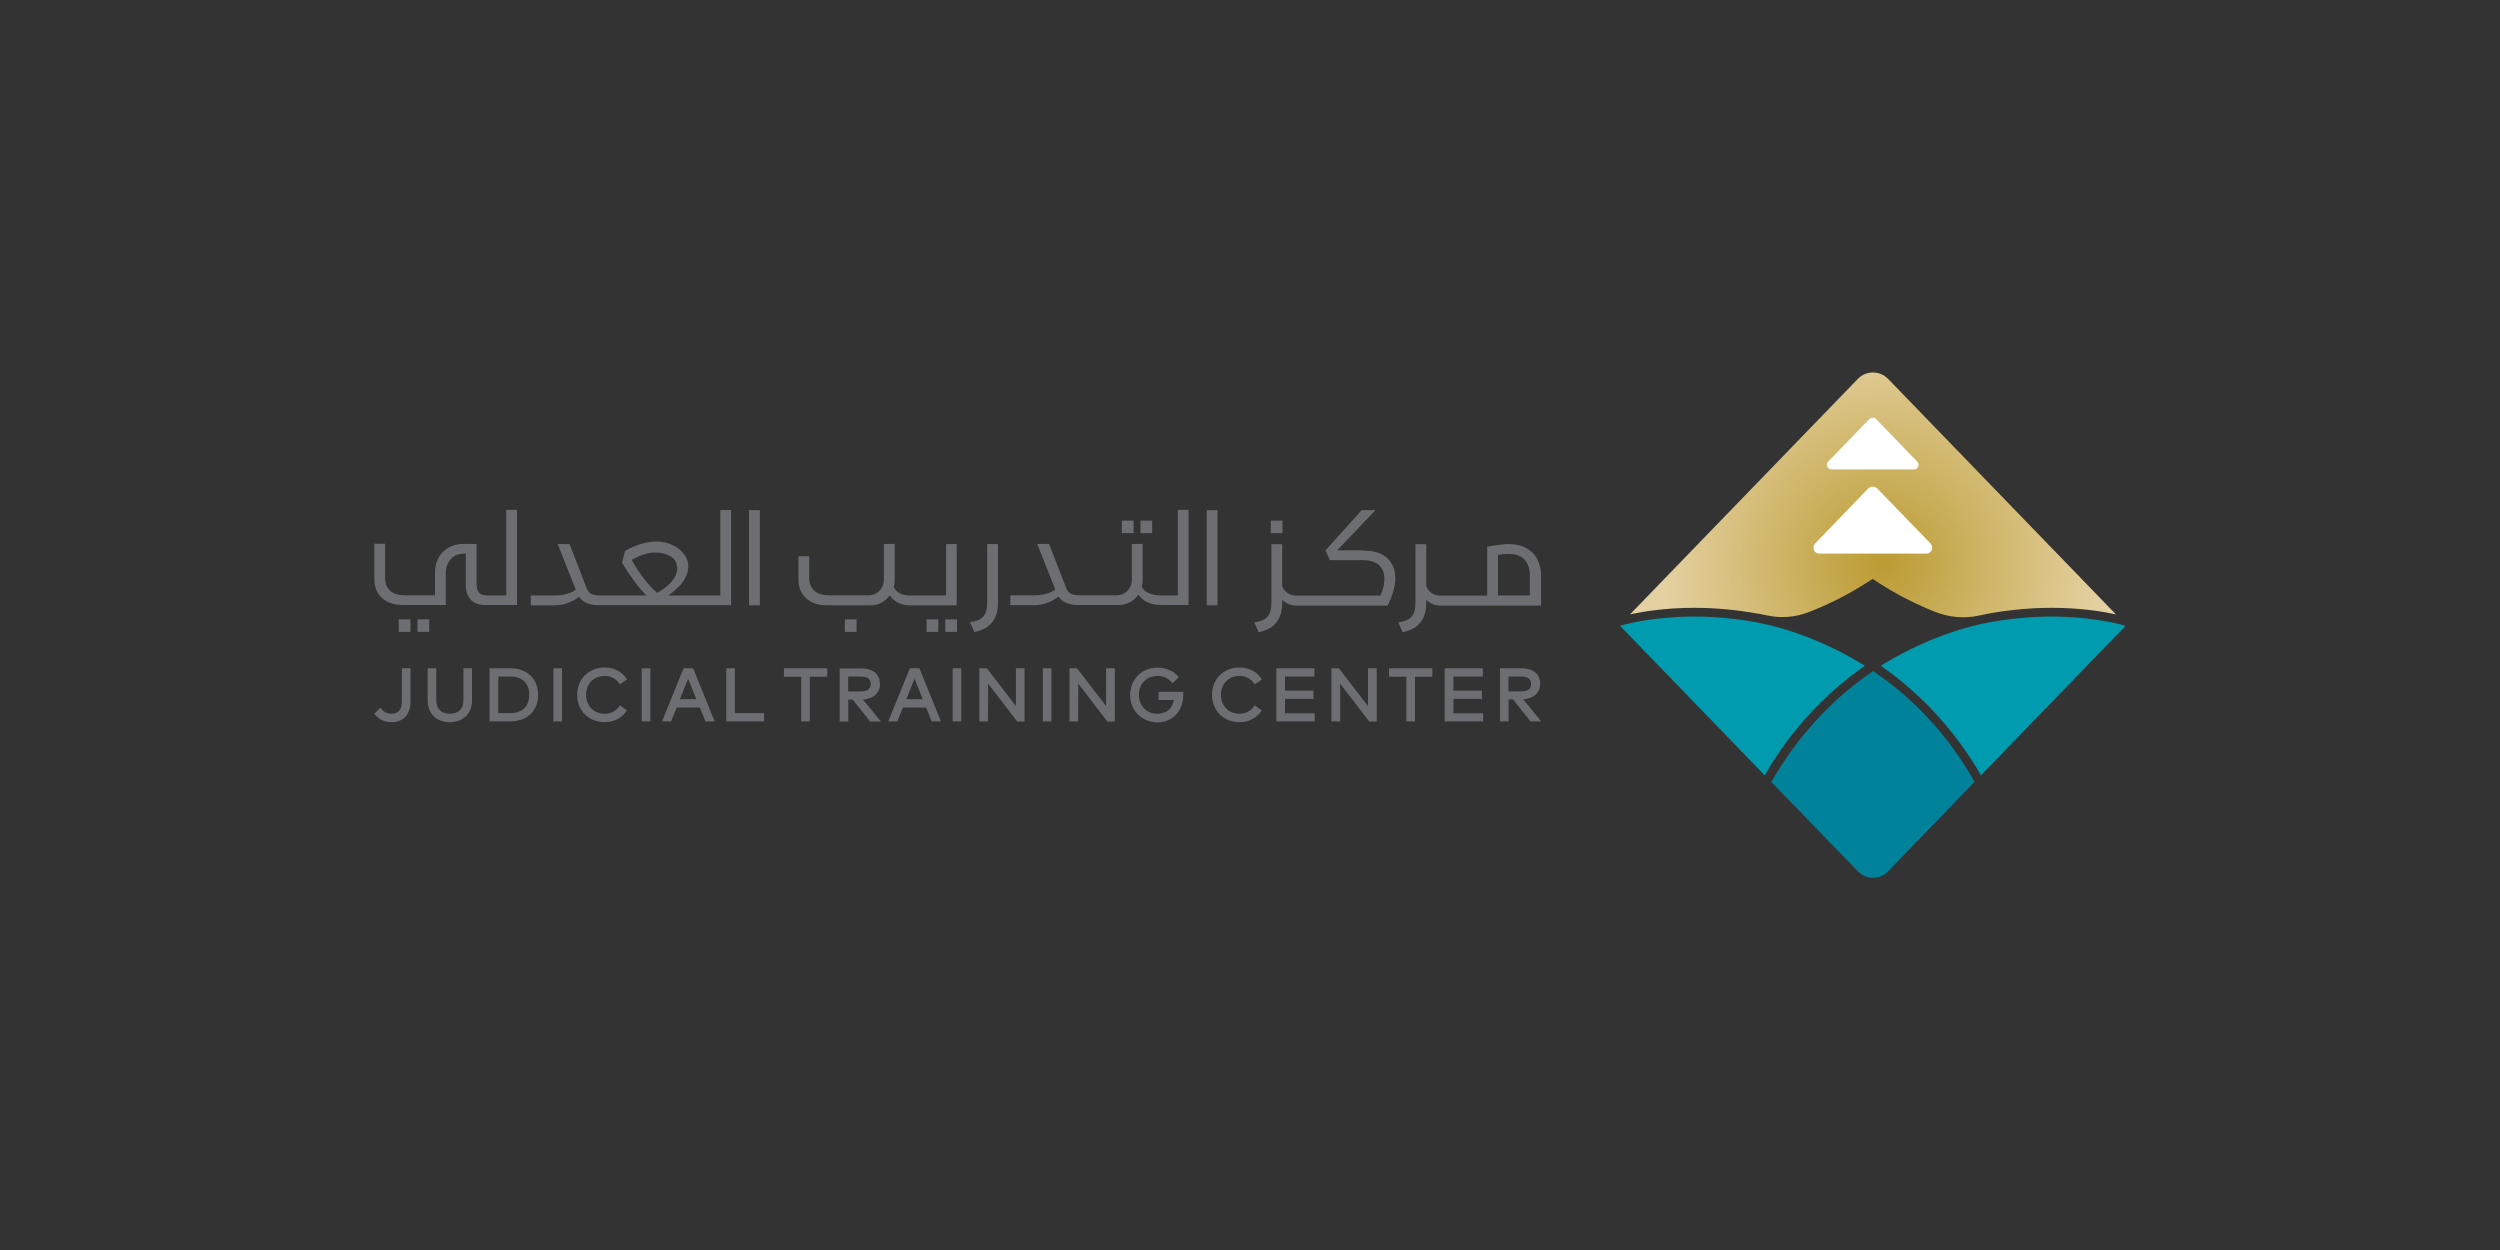 <?xml version="1.0" encoding="UTF-8"?>
<svg id="Layer_1" data-name="Layer 1" xmlns="http://www.w3.org/2000/svg" xmlns:xlink="http://www.w3.org/1999/xlink" viewBox="0 0 160 80">
  <rect x="0" y="0" width="160" height="80" fill="#333333" stroke="none"/>
  <defs>
    <style>
      .cls-1 {
        fill: #00829b;
      }

      .cls-2 {
        fill: #6d6e71;
      }

      .cls-3 {
        fill: url(#radial-gradient);
      }

      .cls-4 {
        fill: #009bae;
      }

      .cls-5 {
        fill: #fff;
      }
    </style>
    <radialGradient id="radial-gradient" cx="187.77" cy="-2.12" fx="187.77" fy="-2.12" r="14.43" gradientTransform="translate(-63.5 38.17) scale(.98 1.01)" gradientUnits="userSpaceOnUse">
      <stop offset="0" stop-color="#bb9b32"/>
      <stop offset="1" stop-color="#e4d1a2"/>
    </radialGradient>
  </defs>
  <g>
    <path class="cls-3" d="M112.51,39.27c.19.04.37.07.56.11.89.2,1.8.13,2.65-.19,1.3-.5,2.55-1.13,3.72-1.88l.41-.26.41.27c.98.63,2,1.17,3.03,1.61.18.08.36.15.53.22.94.37,1.91.45,2.81.25.19-.04.39-.08.59-.12,1.36-.25,2.74-.38,4.1-.38,1.84,0,3.28.24,4.1.42l-14.58-15.07c-.54-.55-1.41-.55-1.94,0l-14.58,15.07c.83-.18,2.26-.42,4.11-.42,1.36,0,2.74.13,4.1.38Z"/>
    <path class="cls-4" d="M127.31,39.83c-3.48.65-6.34,2.4-6.94,2.78,2.61,1.81,4.82,4.23,6.41,7.01l9.26-9.57c-.49-.14-2.24-.59-4.73-.59-1.33,0-2.67.13-4,.37Z"/>
    <path class="cls-4" d="M119.35,42.61c-.6-.38-3.46-2.13-6.94-2.78-1.33-.25-2.67-.37-4-.37-2.49,0-4.24.45-4.73.59l9.26,9.57c1.59-2.78,3.8-5.2,6.41-7.01Z"/>
    <path class="cls-1" d="M119.88,42.95c-2.66,1.79-4.9,4.25-6.51,7.1l5.53,5.71c.26.27.6.42.97.42s.71-.15.97-.42l5.53-5.72c-1.62-2.89-3.81-5.28-6.49-7.09Z"/>
    <path class="cls-5" d="M120.17,31.28c-.17-.18-.45-.18-.62,0l-3.38,3.5c-.23.24-.07.65.26.65h6.86c.33,0,.49-.41.26-.65l-3.38-3.49Z"/>
    <path class="cls-5" d="M120.1,26.84c-.13-.14-.34-.14-.48,0l-2.62,2.7c-.18.19-.05.5.2.5h5.3c.25,0,.38-.32.2-.5l-2.61-2.7Z"/>
  </g>
  <g>
    <g>
      <path class="cls-2" d="M25.72,44.9c0,.5-.23.78-.65.78-.35,0-.57-.18-.68-.33l-.05-.06-.38.39.04.05c.27.33.63.49,1.07.49.73,0,1.2-.5,1.2-1.28v-2.17h-.55v2.13Z"/>
      <path class="cls-2" d="M29.66,44.79c0,.57-.31.89-.87.89s-.87-.32-.87-.89v-2.02h-.55v2.05c0,.85.56,1.4,1.42,1.4s1.42-.55,1.42-1.4v-2.05h-.55v2.02Z"/>
      <path class="cls-2" d="M32.64,42.77h-1.31v3.4h1.31c1.09,0,1.8-.67,1.8-1.7s-.71-1.7-1.8-1.7ZM33.87,44.47c0,.74-.45,1.17-1.22,1.17h-.76v-2.34h.76c.78,0,1.22.43,1.22,1.17Z"/>
      <rect class="cls-2" x="35.42" y="42.77" width=".55" height="3.4"/>
      <path class="cls-2" d="M38.7,43.26c.39,0,.73.18.93.48l.04.06.46-.31-.04-.06c-.27-.44-.8-.71-1.39-.71-1.02,0-1.76.74-1.76,1.75s.74,1.75,1.76,1.75c.57,0,1.09-.26,1.38-.69l.04-.06-.45-.33-.04.06c-.2.3-.54.48-.93.48-.7,0-1.19-.5-1.19-1.21s.49-1.21,1.19-1.21Z"/>
      <rect class="cls-2" x="41.07" y="42.77" width=".55" height="3.4"/>
      <path class="cls-2" d="M43.75,42.77l-1.38,3.4h.58l.36-.89h1.48l.36.89h.59l-1.38-3.4h-.61ZM44.57,44.75h-1.06l.53-1.31.53,1.31Z"/>
      <polygon class="cls-2" points="47.03 42.77 46.48 42.77 46.48 46.17 48.9 46.17 48.9 45.64 47.03 45.64 47.03 42.77"/>
      <polygon class="cls-2" points="50.17 43.31 51.28 43.31 51.28 46.17 51.83 46.17 51.83 43.31 52.94 43.31 52.94 42.77 50.17 42.77 50.17 43.31"/>
      <path class="cls-2" d="M56.31,43.77c0-.63-.44-.99-1.21-.99h-1.36v3.4h.55v-1.41h.28l1.12,1.41h.69l-1.15-1.41c.66-.04,1.09-.42,1.09-1ZM54.28,43.3h.8c.44,0,.65.15.65.47s-.21.48-.65.48h-.8v-.95Z"/>
      <path class="cls-2" d="M58.23,42.77l-1.38,3.4h.58l.36-.89h1.48l.36.89h.59l-1.38-3.4h-.61ZM59.06,44.75h-1.06l.53-1.31.53,1.31Z"/>
      <rect class="cls-2" x="60.97" y="42.77" width=".55" height="3.4"/>
      <polygon class="cls-2" points="65.02 45.19 63.16 42.77 62.68 42.77 62.68 46.17 63.23 46.17 63.24 43.75 65.1 46.18 65.57 46.18 65.57 42.77 65.02 42.77 65.02 45.19"/>
      <rect class="cls-2" x="66.74" y="42.77" width=".55" height="3.4"/>
      <polygon class="cls-2" points="70.79 45.19 68.93 42.77 68.45 42.77 68.45 46.17 69 46.17 69.01 43.75 70.87 46.18 71.35 46.18 71.35 42.77 70.79 42.77 70.79 45.19"/>
      <path class="cls-2" d="M75.71,44.28h-1.56v.52h.97c-.08.56-.47.88-1.06.88-.68,0-1.17-.51-1.17-1.21s.49-1.21,1.19-1.21c.36,0,.69.15.91.41l.05.06.4-.39-.04-.05c-.31-.36-.79-.56-1.31-.56-1.02,0-1.76.74-1.76,1.75,0,1.13.9,1.75,1.74,1.75.98,0,1.66-.73,1.66-1.77,0-.03,0-.07,0-.11v-.07Z"/>
      <path class="cls-2" d="M79.33,43.26c.39,0,.73.18.93.48l.04.06.46-.31-.04-.06c-.27-.44-.8-.71-1.39-.71-1.02,0-1.76.74-1.76,1.75s.74,1.75,1.76,1.75c.57,0,1.09-.26,1.38-.69l.04-.06-.45-.33-.04.06c-.2.3-.54.48-.93.48-.7,0-1.19-.5-1.19-1.21s.49-1.21,1.19-1.21Z"/>
      <polygon class="cls-2" points="82.24 44.73 84.06 44.73 84.06 44.2 82.24 44.2 82.24 43.3 84.12 43.3 84.12 42.77 81.69 42.77 81.69 46.17 84.14 46.17 84.14 45.65 82.24 45.65 82.24 44.73"/>
      <polygon class="cls-2" points="87.55 45.19 85.69 42.77 85.21 42.77 85.21 46.17 85.77 46.17 85.77 43.75 87.63 46.18 88.11 46.18 88.11 42.77 87.55 42.77 87.55 45.19"/>
      <polygon class="cls-2" points="88.9 43.31 90.01 43.31 90.01 46.17 90.56 46.17 90.56 43.31 91.67 43.31 91.67 42.77 88.9 42.77 88.9 43.31"/>
      <polygon class="cls-2" points="93.02 44.73 94.84 44.73 94.84 44.2 93.02 44.2 93.02 43.3 94.9 43.3 94.9 42.77 92.46 42.77 92.46 46.17 94.92 46.17 94.92 45.65 93.02 45.65 93.02 44.73"/>
      <path class="cls-2" d="M97.48,44.76c.66-.04,1.09-.42,1.09-1,0-.63-.44-.99-1.21-.99h-1.36v3.4h.55v-1.41h.28l1.12,1.41h.69l-1.15-1.41ZM96.54,43.3h.8c.44,0,.65.15.65.47s-.21.48-.65.48h-.8v-.95Z"/>
    </g>
    <g>
      <rect class="cls-2" x="25.52" y="39.64" width=".75" height=".8"/>
      <rect class="cls-2" x="26.72" y="39.64" width=".75" height=".8"/>
      <path class="cls-2" d="M32.4,38.11h-1.24c-.22,0-.39-.06-.5-.17-.11-.11-.16-.29-.16-.55v-2.58h-.83c-.37,0-.7.08-.97.24-.28.16-.49.38-.64.66-.15.28-.22.59-.22.93v1.46h-1.91c-.43,0-.76-.1-.97-.3-.21-.2-.31-.45-.31-.77v-2.23h-.69v2.28c0,.5.16.9.49,1.19.33.3.77.45,1.34.45h2.74v-2.04c0-.36.11-.66.32-.9.21-.24.53-.36.96-.36v2c0,.39.1.7.3.94.2.24.51.36.92.36h2.06v-6.09h-.69v5.47Z"/>
      <path class="cls-2" d="M46.08,38.11h-3.31c.33-.22.73-.58.95-.9.22-.32.33-.64.33-.96,0-.28-.09-.54-.27-.78-.18-.24-.43-.44-.74-.59-.32-.15-.66-.22-1.04-.22-.62,0-1.29.2-2,.6l-.19.76c.52.86,1.09,1.63,1.56,2.09h-2.94c-.27,0-.47-.04-.6-.11-.13-.07-.23-.2-.29-.37l-1.09-2.81h-.76l1.16,2.92c-.34.25-.8.37-1.37.37h-1.51v.63h1.54c.56,0,1.07-.18,1.55-.55.12.19.29.33.52.42.17.07.38.11.62.12.01,0,.02,0,.04,0h8.55v-6.09h-.69v5.47ZM42.06,37.94c-.25-.2-.55-.51-.88-.95-.33-.44-.58-.83-.75-1.16.56-.31,1.06-.47,1.5-.47.38,0,.71.08.99.25.28.17.42.42.42.76,0,.3-.13.59-.38.88-.25.28-.56.51-.91.7Z"/>
      <rect class="cls-2" x="47.94" y="32.65" width=".69" height="6.09"/>
      <rect class="cls-2" x="54.07" y="39.64" width=".75" height=".8"/>
      <path class="cls-2" d="M60.56,38.11h-2.37c-.47,0-.8-.18-.99-.53.04-.13.06-.29.06-.46v-2.31h-.69v2.24c0,.3-.09.55-.28.75-.19.2-.42.3-.72.3h-2.5c-.43,0-.75-.1-.96-.3-.21-.2-.32-.46-.32-.77v-1.43h-.69v1.5c0,.32.07.61.22.86.15.25.36.44.64.58.28.14.6.2.97.2h2.77c.52,0,.93-.21,1.24-.63.32.42.74.63,1.24.63h3.05v-3.92h-.68v3.29Z"/>
      <rect class="cls-2" x="59.3" y="39.64" width=".75" height=".8"/>
      <rect class="cls-2" x="60.5" y="39.64" width=".75" height=".8"/>
      <path class="cls-2" d="M63.18,38.6c0,.39-.09.68-.26.87-.17.19-.45.3-.84.35l.28.63c1.01-.2,1.51-.82,1.51-1.88v-3.75h-.69v3.78Z"/>
      <rect class="cls-2" x="72.99" y="33.32" width=".75" height=".8"/>
      <rect class="cls-2" x="71.8" y="33.32" width=".75" height=".8"/>
      <path class="cls-2" d="M75.37,38.11h-1c-.66,0-1.09-.18-1.3-.54.04-.15.06-.3.06-.45v-2.31h-.69v2.24c0,.3-.09.55-.28.75-.19.2-.42.3-.72.3h-2.32c-.27,0-.47-.04-.6-.11-.13-.07-.23-.2-.29-.37l-1.09-2.81h-.76l1.16,2.92c-.34.25-.8.37-1.37.37h-1.51v.63h1.54c.56,0,1.07-.18,1.55-.55.12.19.29.33.52.42.17.07.38.11.62.12.21,0,2.7,0,2.7,0,.27,0,.51-.06.73-.18.22-.12.4-.28.53-.48.18.23.38.4.62.5.24.11.54.16.91.16h1.69v-6.09h-.69v5.47Z"/>
      <rect class="cls-2" x="77.23" y="32.65" width=".69" height="6.09"/>
      <rect class="cls-2" x="81.33" y="33.32" width=".75" height=".8"/>
      <path class="cls-2" d="M87.26,35.22h-1.68l2.45-2.57h-.88l-2.32,2.57.28.63h2.06c.5,0,.86.11,1.09.32.23.21.34.5.34.88,0,.33-.08.69-.25,1.07h-5.38s0,0,0,0c0,0,0,0,0,0-.23,0-.42-.05-.56-.16-.14-.1-.26-.25-.35-.43v-2.7h-.69v3.78c0,.39-.09.68-.26.87-.17.19-.45.3-.84.35l.28.63c1.01-.2,1.51-.82,1.51-1.88v-.19c.26.24.56.37.91.37,0,0,0,0,0,0s0,0,0,0h5.84c.33-.68.49-1.26.49-1.73,0-.55-.17-.99-.51-1.31-.34-.32-.86-.48-1.54-.48Z"/>
      <path class="cls-2" d="M98.4,35.81c-.15-.3-.39-.54-.7-.72-.31-.18-.69-.27-1.14-.27-.32,0-.78.06-1.38.17v3.13h-2.99c-.23,0-.42-.05-.56-.16-.14-.1-.26-.25-.35-.43v-2.7h-.69v3.78c0,.39-.09.68-.26.87-.17.19-.45.3-.84.35l.28.63c1.01-.2,1.51-.82,1.51-1.88v-.19c.26.24.56.37.91.37h6.44v-1.95c0-.36-.08-.68-.23-.98ZM97.91,38.11h-2.04v-2.59c.21-.05.44-.07.68-.07.47,0,.81.13,1.03.38.22.25.33.58.33.98v1.3Z"/>
    </g>
  </g>
</svg>